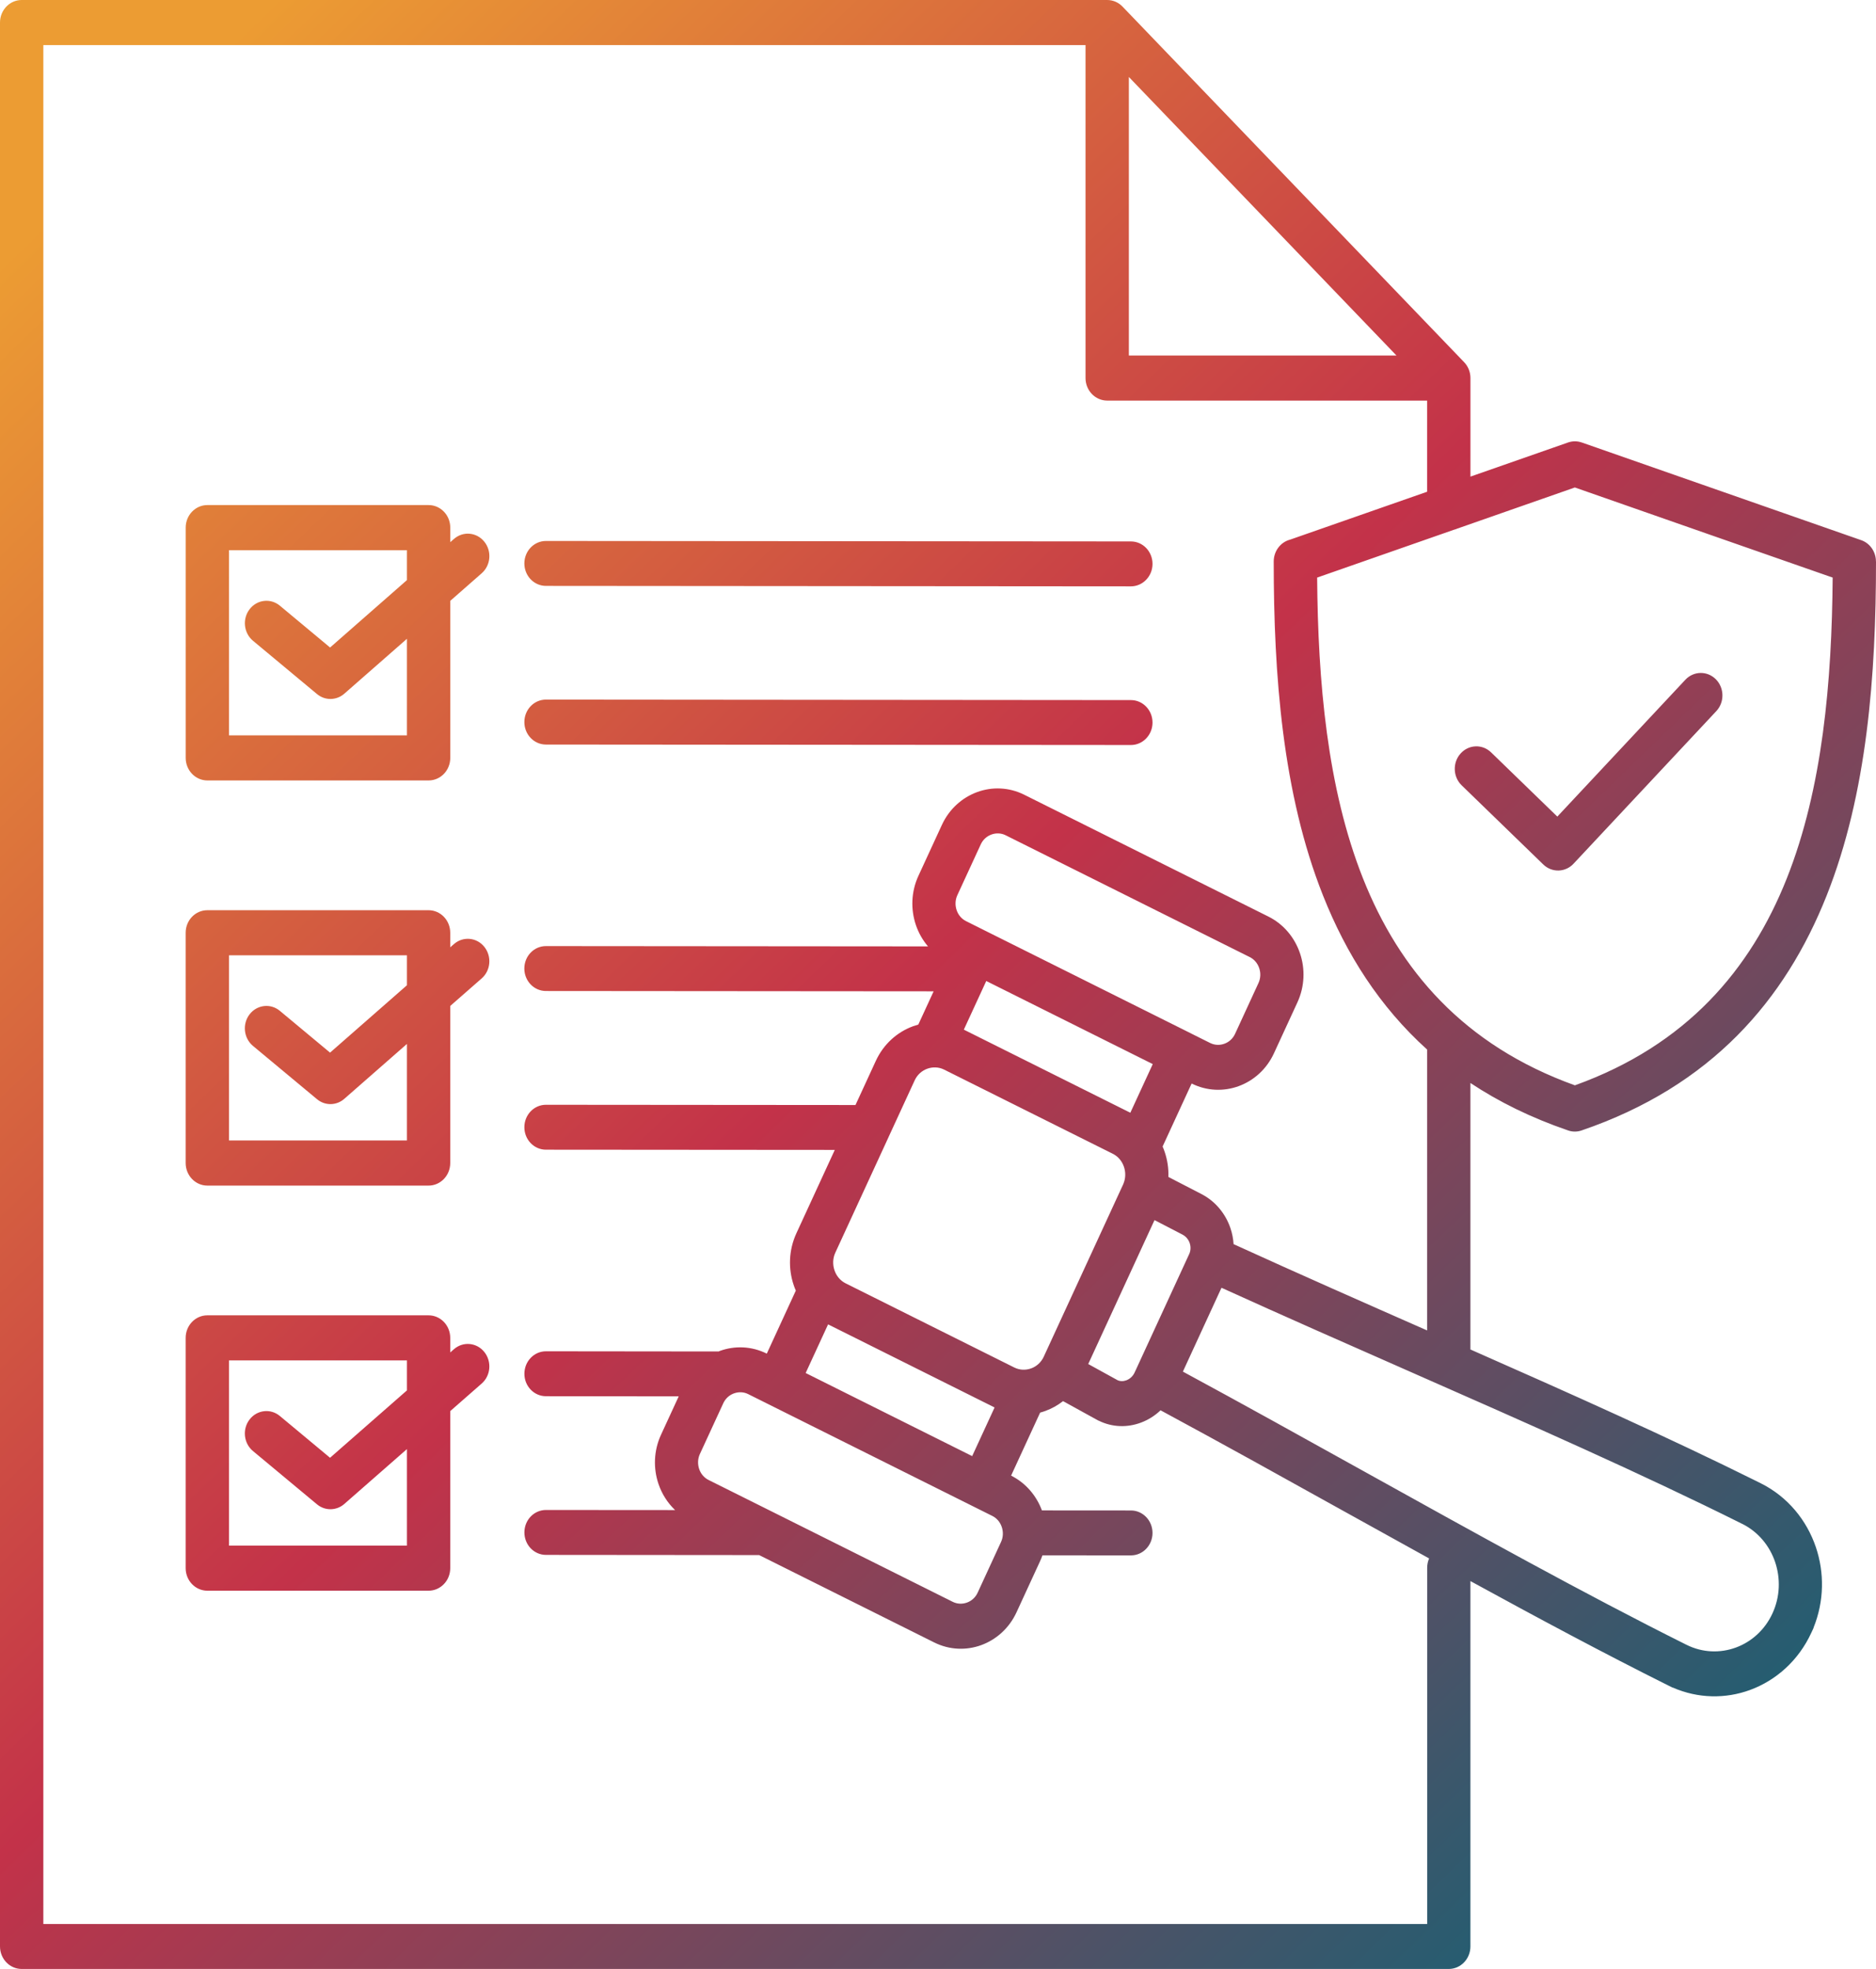 <svg width="61" height="64" viewBox="0 0 61 64" fill="none" xmlns="http://www.w3.org/2000/svg">
<path fill-rule="evenodd" clip-rule="evenodd" d="M36.706 2.502V11.556H45.408L36.706 2.502ZM38.462 44.583C40.373 45.616 42.363 46.722 44.333 47.816C47.954 49.827 51.508 51.801 54.821 53.455L54.838 53.463C55.36 53.724 55.935 53.738 56.442 53.553C56.946 53.369 57.382 52.985 57.632 52.446L57.634 52.441C57.884 51.899 57.898 51.301 57.72 50.773C57.542 50.248 57.173 49.794 56.654 49.534H56.652C53.388 47.905 49.686 46.275 45.902 44.609C43.805 43.686 41.684 42.752 39.718 41.858L38.463 44.583H38.462ZM37.54 39.659L38.444 40.127C38.562 40.188 38.645 40.29 38.684 40.405C38.712 40.487 38.719 40.578 38.701 40.664C38.695 40.684 38.688 40.703 38.684 40.723C38.679 40.736 38.674 40.749 38.668 40.762L36.921 44.553C36.917 44.56 36.915 44.566 36.911 44.572C36.904 44.588 36.896 44.603 36.89 44.619C36.89 44.619 36.889 44.621 36.883 44.633C36.826 44.744 36.731 44.826 36.624 44.866C36.525 44.903 36.417 44.903 36.324 44.856V44.853C36.303 44.843 36.322 44.853 36.311 44.847L35.385 44.337L37.54 39.659ZM40.638 31.11L32.7 27.15C32.551 27.075 32.383 27.072 32.235 27.127C32.089 27.18 31.962 27.291 31.891 27.445L31.128 29.1C31.057 29.255 31.053 29.429 31.106 29.584C31.157 29.736 31.264 29.867 31.412 29.941L32.042 30.256L38.72 33.587L38.721 33.588L39.35 33.902C39.499 33.976 39.666 33.98 39.815 33.925C39.961 33.872 40.087 33.761 40.159 33.606L40.921 31.952C40.993 31.797 40.997 31.622 40.944 31.468C40.893 31.316 40.787 31.184 40.638 31.11ZM37.483 34.588L36.754 36.169L31.34 33.468L32.069 31.887L37.483 34.588ZM26.197 44.629L31.611 47.33L32.34 45.749L26.926 43.048L26.197 44.629ZM36.773 22.756C37.161 22.756 37.475 23.083 37.475 23.486C37.475 23.89 37.16 24.216 36.773 24.216L17.751 24.201C17.364 24.201 17.05 23.874 17.05 23.471C17.05 23.067 17.364 22.74 17.751 22.74L36.773 22.756ZM17.751 19.044C17.364 19.044 17.05 18.717 17.05 18.314C17.05 17.912 17.364 17.584 17.751 17.584L36.773 17.599C37.161 17.599 37.475 17.926 37.475 18.329C37.475 18.731 37.16 19.059 36.773 19.059L17.751 19.044ZM14.641 17.622L14.761 17.518C15.057 17.258 15.499 17.298 15.748 17.607C15.997 17.915 15.959 18.375 15.663 18.634L14.641 19.53V24.635C14.641 25.04 14.326 25.368 13.936 25.368H6.743C6.354 25.368 6.038 25.04 6.038 24.635V17.15C6.038 16.746 6.353 16.417 6.743 16.417H13.936C14.325 16.417 14.641 16.745 14.641 17.15V17.622ZM8.226 20.828C7.924 20.576 7.874 20.117 8.116 19.803C8.357 19.488 8.798 19.436 9.101 19.688L10.733 21.047L13.232 18.856V17.883H7.447V23.902H13.232V20.764L11.196 22.548C10.945 22.768 10.573 22.781 10.308 22.56L8.226 20.828ZM28.899 36.945C28.893 36.957 28.888 36.969 28.883 36.981L27.161 40.718C27.076 40.902 27.072 41.107 27.134 41.29C27.194 41.47 27.32 41.626 27.496 41.714L32.981 44.45C33.158 44.538 33.355 44.542 33.531 44.478C33.704 44.415 33.853 44.284 33.938 44.1L36.52 38.499C36.525 38.488 36.53 38.476 36.534 38.465C36.542 38.439 36.55 38.413 36.56 38.388C36.603 38.235 36.596 38.074 36.546 37.926C36.486 37.747 36.36 37.591 36.184 37.503L30.699 34.767C30.522 34.679 30.325 34.675 30.149 34.739C29.976 34.802 29.826 34.933 29.742 35.116L28.899 36.945ZM14.64 30.791L14.76 30.687C15.056 30.427 15.499 30.467 15.747 30.775C15.996 31.084 15.959 31.544 15.662 31.803L14.64 32.698V37.803C14.64 38.208 14.325 38.537 13.935 38.537H6.742C6.353 38.537 6.037 38.209 6.037 37.803V30.319C6.037 29.914 6.352 29.586 6.742 29.586H13.935C14.324 29.586 14.64 29.914 14.64 30.319V30.791ZM8.225 33.996C7.923 33.745 7.873 33.286 8.115 32.971C8.356 32.657 8.798 32.605 9.1 32.857L10.732 34.215L13.232 32.025V31.051H7.447V37.07H13.232V33.933L11.195 35.717C10.945 35.937 10.572 35.95 10.307 35.728L8.225 33.996ZM23.828 45.306C23.84 45.301 23.851 45.296 23.864 45.292C24.012 45.238 24.18 45.24 24.328 45.315L32.267 49.275C32.416 49.349 32.522 49.481 32.573 49.633C32.625 49.787 32.623 49.962 32.551 50.117L31.788 51.772C31.717 51.926 31.59 52.037 31.444 52.09C31.296 52.144 31.128 52.141 30.98 52.067L25.162 49.164C25.151 49.159 25.139 49.153 25.128 49.147L23.04 48.106C22.892 48.032 22.785 47.901 22.734 47.749C22.682 47.594 22.685 47.42 22.756 47.265L23.519 45.61C23.577 45.486 23.67 45.39 23.781 45.329C23.797 45.322 23.812 45.314 23.828 45.306ZM14.64 43.96L14.76 43.855C15.056 43.596 15.499 43.636 15.747 43.944C15.996 44.253 15.959 44.713 15.662 44.972L14.64 45.867V50.972C14.64 51.377 14.325 51.705 13.935 51.705H6.742C6.353 51.705 6.037 51.377 6.037 50.972V43.487C6.037 43.083 6.352 42.754 6.742 42.754H13.935C14.324 42.754 14.64 43.082 14.64 43.487V43.96ZM8.225 47.165C7.923 46.914 7.873 46.454 8.115 46.14C8.356 45.826 8.798 45.774 9.1 46.026L10.732 47.384L13.232 45.194V44.22H7.447V50.239H13.232V47.102L11.195 48.886C10.945 49.105 10.572 49.118 10.307 48.897L8.225 47.165ZM55.529 17.356L51.208 15.845L47.388 17.181C47.352 17.197 47.315 17.21 47.277 17.219L42.828 18.774C42.854 22.142 43.152 25.613 44.32 28.554C45.496 31.516 47.578 33.972 51.209 35.278C54.84 33.972 56.922 31.516 58.099 28.554C59.267 25.613 59.564 22.142 59.591 18.774L55.529 17.356ZM46.404 34.113V43.245C44.358 42.344 42.286 41.432 40.111 40.44C40.1 40.263 40.066 40.089 40.01 39.923C39.852 39.456 39.526 39.051 39.072 38.815L37.991 38.256C38.001 37.978 37.959 37.703 37.872 37.445C37.852 37.385 37.829 37.325 37.803 37.267L38.747 35.219C39.245 35.467 39.794 35.481 40.278 35.304C40.764 35.126 41.185 34.756 41.424 34.236L42.187 32.581C42.426 32.062 42.441 31.49 42.271 30.987C42.1 30.481 41.744 30.042 41.244 29.793L33.305 25.833C32.806 25.584 32.257 25.569 31.773 25.746C31.287 25.924 30.865 26.295 30.626 26.814L29.863 28.469C29.624 28.988 29.61 29.56 29.78 30.064C29.866 30.319 29.999 30.556 30.175 30.762L17.751 30.752C17.363 30.752 17.049 31.079 17.049 31.482C17.049 31.886 17.364 32.212 17.751 32.212L30.358 32.222L29.86 33.303C29.802 33.319 29.744 33.338 29.687 33.358C29.174 33.546 28.729 33.937 28.477 34.486L27.817 35.918L17.751 35.91C17.364 35.91 17.05 36.237 17.05 36.64C17.05 37.043 17.364 37.37 17.751 37.37L27.144 37.377L25.895 40.088C25.643 40.637 25.628 41.24 25.808 41.772C25.828 41.832 25.851 41.892 25.877 41.95L24.933 43.999C24.434 43.751 23.886 43.736 23.402 43.913C23.389 43.919 23.375 43.923 23.362 43.929L17.752 43.923C17.364 43.923 17.051 44.251 17.051 44.654C17.051 45.057 17.365 45.383 17.752 45.383L22.069 45.388L21.493 46.637C21.254 47.156 21.24 47.728 21.41 48.231C21.519 48.554 21.703 48.848 21.951 49.084L17.752 49.081C17.364 49.081 17.051 49.408 17.051 49.811C17.051 50.214 17.365 50.541 17.752 50.541L24.684 50.547L30.375 53.386C30.874 53.635 31.424 53.65 31.908 53.473C32.394 53.295 32.815 52.925 33.054 52.405L33.817 50.75C33.847 50.686 33.873 50.621 33.896 50.555L36.774 50.557C37.161 50.557 37.475 50.23 37.475 49.827C37.475 49.425 37.161 49.097 36.774 49.097L33.879 49.095C33.701 48.616 33.355 48.204 32.877 47.964L33.821 45.916C33.879 45.9 33.937 45.882 33.994 45.861C34.197 45.787 34.391 45.68 34.566 45.543L35.719 46.178L35.721 46.176C36.168 46.399 36.661 46.405 37.098 46.242C37.332 46.155 37.55 46.019 37.737 45.841C39.772 46.939 41.733 48.029 43.674 49.108C44.611 49.628 45.544 50.146 46.469 50.656C46.428 50.749 46.406 50.852 46.406 50.961V62.539H1.409V1.466H35.297V12.288C35.297 12.693 35.612 13.021 36.002 13.021H46.404V15.984L41.951 17.54C41.643 17.619 41.416 17.908 41.416 18.252C41.416 21.931 41.7 25.788 43.02 29.11C43.773 31.008 44.857 32.72 46.403 34.114L46.404 34.113ZM51.431 14.382L60.519 17.558C60.813 17.66 60.998 17.945 60.998 18.25H61C61 21.93 60.715 25.787 59.396 29.109C58.048 32.504 55.646 35.305 51.425 36.745C51.278 36.795 51.127 36.792 50.99 36.745L50.979 36.741C49.783 36.331 48.733 35.813 47.812 35.202V43.864C51.075 45.303 54.245 46.719 57.106 48.14L57.256 48.215C58.128 48.65 58.748 49.412 59.045 50.291C59.324 51.115 59.318 52.043 58.97 52.904V52.915L58.898 53.07C58.48 53.977 57.748 54.622 56.903 54.932C56.111 55.222 55.219 55.215 54.391 54.853H54.381L54.232 54.779C52.163 53.747 50.012 52.596 47.812 51.392V63.267C47.812 63.672 47.497 64 47.108 64H0.705C0.316 64 0 63.672 0 63.267V0.733C0 0.329 0.315 0 0.705 0H36.002C36.199 0 36.378 0.085 36.506 0.221L47.606 11.771C47.744 11.914 47.813 12.101 47.813 12.289V15.492L50.986 14.383C51.136 14.331 51.292 14.334 51.431 14.383V14.382ZM47.527 25.526C47.243 25.251 47.227 24.788 47.492 24.493C47.756 24.197 48.201 24.18 48.485 24.456L50.638 26.543L54.801 22.095C55.072 21.806 55.516 21.8 55.794 22.081C56.072 22.363 56.078 22.825 55.808 23.114L51.176 28.063C50.911 28.359 50.466 28.375 50.182 28.1L47.527 25.526Z" fill="url(#paint0_linear_4017_1824)"/>
<defs>
<linearGradient id="paint0_linear_4017_1824" x1="14.601" y1="-5.5" x2="71.309" y2="53.255" gradientUnits="userSpaceOnUse">
<stop stop-color="#EC9C33"/>
<stop offset="0.456" stop-color="#C33249"/>
<stop offset="1" stop-color="#00677A"/>
</linearGradient>
</defs>
</svg>
